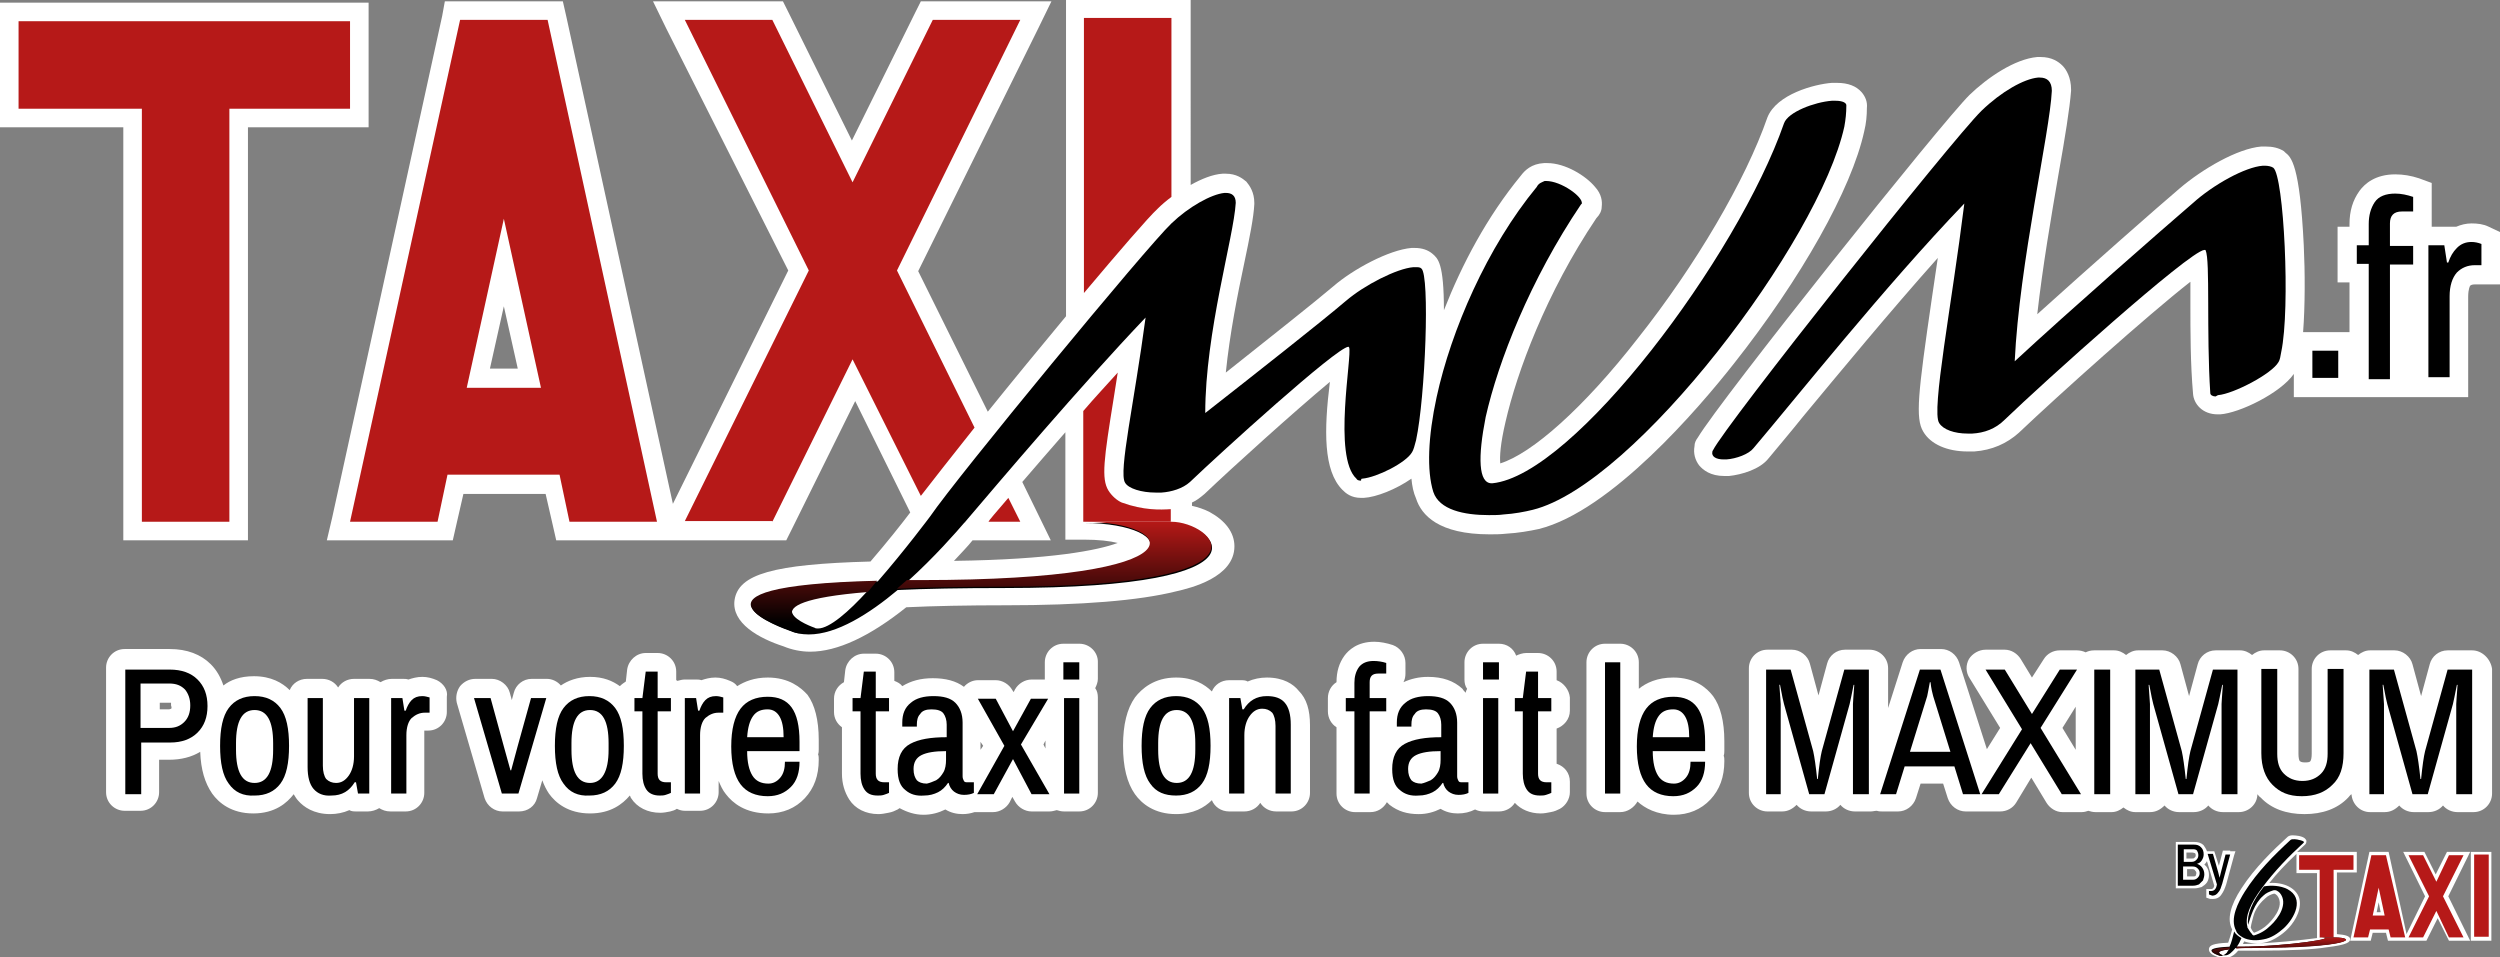 <?xml version="1.0" encoding="UTF-8" standalone="no"?>
<!-- Generator: Adobe Illustrator 27.1.1, SVG Export Plug-In . SVG Version: 6.00 Build 0)  -->
<svg xmlns:inkscape="http://www.inkscape.org/namespaces/inkscape" xmlns:sodipodi="http://sodipodi.sourceforge.net/DTD/sodipodi-0.dtd" xmlns="http://www.w3.org/2000/svg" xmlns:svg="http://www.w3.org/2000/svg" xmlns:ns="&#38;ns_sfw;" version="1.1" id="Calque_1" x="0px" y="0px" width="377.1" height="144.4" viewBox="0 0 377.1 144.4" xml:space="preserve" sodipodi:docname="38cc34edc72511dcf2e9bb08adbd164e.svg"><rect x="0" y="0" width="377.1" height="144.4" fill="#808080" stroke="none"/><defs id="defs193"></defs>
<style type="text/css" id="style2">
	.st0{fill:#FFFFFF;}
	.st1{fill:#B61918;}
	.st2{fill:url(#SVGID_1_);}
	.st3{fill:url(#SVGID_00000123421072714409833520000013867096345960446603_);}
	.st4{fill:#010202;}
	.st5{fill:url(#SVGID_00000114037919130527628370000007437125921846818211_);}
	.st6{fill:url(#SVGID_00000039837475105761271030000006819782205147976863_);}
</style>
<g id="g188" transform="translate(-11.1,-11.6)">
	<g id="g26">
		<path class="st0" d="m 386.5,45.8 c -0.8,-0.4 -1.7,-0.5 -2.6,-0.5 -0.8,0 -1.6,0.2 -2.3,0.5 h -1.8 -1.9 v -2.4 -2.2 -2 L 376,38.5 c -1.2,-0.4 -2.4,-0.6 -3.6,-0.6 -3,0 -4.6,1.4 -5.4,2.5 -1,1.4 -1.5,3 -1.5,5 v 0.4 h -1.8 v 2.8 2.8 2.8 h 1.8 v 7.5 h -1.8 -3.9 -1.3 c 0.3,-3.9 0.3,-9 0.1,-13.1 -0.6,-12.2 -1.9,-13.3 -2.8,-14 l -0.1,-0.1 -0.1,-0.1 c -0.8,-0.5 -1.7,-0.7 -2.8,-0.7 -0.2,0 -0.4,0 -0.6,0 -3.6,0.3 -8.9,3.4 -12.3,6.3 -3.3,2.8 -13.3,11.6 -21.5,19 0.8,-7.1 2.1,-14.7 3.2,-21.1 1,-5.6 1.7,-10 1.9,-12.6 v -0.1 -0.1 c 0,-1.8 -0.7,-3 -1.3,-3.6 -0.6,-0.6 -1.6,-1.3 -3.3,-1.3 v 0 c -0.2,0 -0.3,0 -0.5,0 -3.4,0.3 -7.5,3.1 -10.2,5.7 -4.1,4 -37.6,46 -41,51.7 -0.3,0.4 -0.5,0.8 -0.5,1.3 -0.2,1.1 0.1,2.1 0.7,2.9 0.6,0.7 1.7,1.6 3.8,1.6 0.2,0 0.4,0 0.7,0 1.9,-0.2 4.7,-1 6,-2.7 1.4,-1.7 3.2,-3.8 5.2,-6.3 5.4,-6.5 12.9,-15.6 20.3,-23.9 -0.3,2.1 -0.6,4.1 -0.9,6.1 -2.1,14.4 -2.5,18.1 -1.3,20.1 1.1,1.9 3.6,3 6.7,3 0.3,0 0.6,0 1,0 2.7,-0.2 4.9,-1.2 6.7,-2.8 6,-5.7 19.5,-17.8 25.9,-22.8 0,1.1 0,2.3 0,3.4 0,4 0,9 0.4,13.5 0.1,1.5 1.4,3.1 3.7,3.1 0.1,0 0.3,0 0.4,0 2.9,-0.2 9.1,-3.2 11.1,-6.1 v 0.7 2.8 h 26.3 V 68.7 56.4 c 0,-1.3 0.3,-1.7 0.3,-1.7 0.1,-0.1 0.3,-0.2 0.7,-0.2 h 1 2.8 v -2.8 -3.2 -1.9 z" id="path6"></path>
		<polygon class="st0" points="32.5,93.1 45.7,93.1 48.5,93.1 48.5,90.3 48.5,30.8 63.9,30.8 66.7,30.8 66.7,28 66.7,14.8 66.7,12 63.9,12 13.9,12 11.1,12 11.1,14.8 11.1,28 11.1,30.8 13.9,30.8 29.7,30.8 29.7,90.3 29.7,93.1 " id="polygon8"></polygon>
		<path class="st0" d="m 213.6,85.5 c 0.5,0.5 1.3,1.2 2.8,1.2 0.1,0 0.3,0 0.4,0 1.9,-0.1 4.9,-1.3 7.2,-2.9 0.1,1.1 0.3,2.1 0.7,3 0.8,2.5 3.4,5.4 11.1,5.4 0.8,0 1.6,0 2.5,-0.1 1.8,-0.1 3.5,-0.4 4.9,-0.7 10.9,-2.7 24.2,-18.3 29.4,-24.9 10.2,-12.9 17.8,-26.4 19.7,-35.1 0.3,-1.2 0.4,-2.4 0.4,-3.5 0.1,-0.9 -0.2,-1.7 -0.8,-2.4 -0.8,-0.9 -2,-1.4 -3.7,-1.4 -0.3,0 -0.5,0 -0.8,0 -2.6,0.2 -8.3,1.7 -9.7,5.2 v 0 0 c -3.3,9.5 -10.8,22.3 -19.6,33.4 -8.1,10.4 -15.9,17.3 -20.7,18.8 -0.1,-1 0,-2.9 0.8,-6.3 1.7,-7.4 6.1,-19.4 13.7,-30.7 0.5,-0.5 0.8,-1.1 0.8,-1.7 0.1,-0.8 0,-1.9 -1,-3 -1.4,-1.7 -4.5,-3.6 -7.2,-3.6 -0.2,0 -0.3,0 -0.5,0 -1.9,0.1 -2.9,1.1 -3.5,1.9 -5.1,6.2 -8.9,13.4 -11.6,20.3 0,-7.1 -0.9,-7.8 -1.7,-8.5 -0.7,-0.6 -1.6,-0.9 -2.7,-0.9 -0.2,0 -0.3,0 -0.5,0 -3.4,0.3 -8.8,3.2 -11.8,5.8 -2.7,2.3 -9.9,8 -16.2,13 0.6,-5.9 1.8,-11.9 2.8,-16.6 0.8,-3.8 1.4,-6.8 1.5,-8.8 v -0.1 -0.1 c 0,-1.6 -0.7,-2.6 -1.2,-3.2 -0.6,-0.5 -1.5,-1.2 -3.1,-1.2 v 0 c -0.2,0 -0.3,0 -0.5,0 -1.5,0.1 -3.2,0.8 -4.8,1.7 V 14.4 11.6 h -2.8 -13.2 -2.8 v 2.8 44.9 c -3.9,4.7 -8.1,9.8 -11.8,14.4 l -10.5,-21.2 18.1,-36.6 2,-4.1 H 165 151.8 150 l -0.8,1.6 -9.6,19.4 -9.6,-19.4 -0.8,-1.6 h -1.8 -13.2 -4.6 l 2,4.1 L 130,52.4 112.6,87.6 96.5,14 96,11.8 h -2.3 v 0 H 80.5 78.2 L 77.8,14 61.2,89.7 60.4,93.1 h 3.5 13.2 2.3 l 0.5,-2.2 1.1,-4.8 h 12.4 l 1.1,4.8 0.5,2.2 h 2.3 12.8 0.4 3.5 0.7 13.2 1.8 l 0.8,-1.6 9.6,-19.4 8.3,16.8 c -1.2,1.6 -3.5,4.5 -6,7.4 -14.7,0.4 -19.9,1.9 -20.5,5.8 -0.5,3.5 3.7,5.8 7.4,7 1.2,0.5 2.6,0.8 4,0.8 4.1,0 9,-2.3 14.5,-6.7 4.2,-0.2 9.3,-0.3 15,-0.3 11.4,0 20.1,-0.7 25.7,-2.1 2.2,-0.5 8.8,-2.1 8.8,-6.8 0,-2.1 -1.4,-3.9 -3.8,-5.2 -0.8,-0.4 -1.7,-0.7 -2.6,-0.9 v -0.5 c 0.7,-0.3 1.3,-0.8 1.9,-1.3 4.3,-4.1 13.5,-12.4 18.9,-16.9 -0.9,7.3 -1,13.4 1.9,16.3 z M 85,67.2 l 2.1,-9.4 2.1,9.4 z m 70,29 c 1.1,-1.2 2.1,-2.2 2.8,-3.1 h 7.2 4.6 l -2,-4.1 -2.3,-4.7 c 2,-2.3 4.2,-4.9 6.5,-7.5 V 90.2 93 h 2.8 c 2.2,0 3.9,0.2 5.1,0.5 -3,1.1 -9.9,2.5 -24.7,2.7 z" id="path10"></path>
		<path class="st0" d="m 77,114.2 c -0.7,-0.3 -1.4,-0.5 -2.2,-0.5 -0.8,0 -1.5,0.2 -2.1,0.4 C 72.4,114 72.2,114 71.9,114 h -1.7 c -0.6,0 -1.2,0.2 -1.7,0.5 -0.5,-0.3 -1,-0.5 -1.7,-0.5 h -2.3 c -1,0 -1.9,0.5 -2.4,1.3 -0.5,-0.8 -1.4,-1.3 -2.4,-1.3 h -2.3 c -1.2,0 -2.2,0.7 -2.6,1.7 -1.1,-1.1 -2.8,-2.1 -5.4,-2.1 -2.1,0 -3.6,0.6 -4.6,1.4 -0.4,-1.2 -1,-2.3 -1.9,-3.2 -1.5,-1.5 -3.6,-2.3 -6.2,-2.3 h -6.8 c -1.6,0 -2.8,1.3 -2.8,2.8 v 18.8 c 0,1.6 1.3,2.8 2.8,2.8 h 2.4 c 1.6,0 2.8,-1.3 2.8,-2.8 v -4.9 h 1.5 c 1.8,0 3.4,-0.4 4.7,-1.2 0.1,2.7 0.7,4.7 1.8,6.3 1,1.4 2.9,3 6.2,3 3.3,0 5.1,-1.6 6.1,-2.9 0.2,0.3 0.4,0.7 0.7,1 0.8,0.9 2.3,2 4.8,2 1,0 2,-0.2 2.9,-0.6 0.3,0.2 0.7,0.2 1.1,0.2 h 1.7 c 0.6,0 1.2,-0.2 1.7,-0.5 0.5,0.3 1,0.5 1.7,0.5 h 2.3 c 1.6,0 2.8,-1.3 2.8,-2.8 v -8.8 c 0,-0.3 0,-0.4 0,-0.6 h 0.6 c 1.6,0 2.8,-1.3 2.8,-2.8 v -2.3 c 0.2,-1 -0.5,-2 -1.5,-2.5 z m -40.1,4.3 c 0,0 -0.2,0.1 -0.3,0.1 h -1.4 v -1 h 1.4 c 0.2,0 0.3,0 0.3,0 0,0.1 0,0.2 0,0.4 0.1,0.3 0.1,0.5 0,0.5 z" id="path12"></path>
		<path class="st0" d="m 126.9,113.8 c -2,0 -3.5,0.6 -4.6,1.3 -0.3,-0.4 -0.6,-0.6 -1.1,-0.8 -0.7,-0.3 -1.4,-0.5 -2.2,-0.5 -0.8,0 -1.5,0.2 -2.1,0.4 -0.3,-0.1 -0.5,-0.1 -0.8,-0.1 h -1.7 c -0.4,0 -0.7,0.1 -1.1,0.2 -0.1,0 -0.1,-0.1 -0.2,-0.1 v -1.3 c 0,-1.6 -1.3,-2.8 -2.8,-2.8 h -1.8 c -1.4,0 -2.6,1.1 -2.8,2.5 l -0.2,1.8 c -0.3,0.2 -0.6,0.4 -0.9,0.7 -1.1,-0.8 -2.5,-1.4 -4.5,-1.4 -1.9,0 -3.4,0.6 -4.4,1.3 -0.5,-0.6 -1.3,-1 -2.1,-1 h -2.3 c -1.3,0 -2.4,0.9 -2.7,2.1 l -0.3,1.1 -0.3,-1.1 C 87.7,114.9 86.5,114 85.3,114 h -2.5 c -0.9,0 -1.7,0.4 -2.3,1.1 -0.5,0.7 -0.7,1.6 -0.5,2.5 l 4.2,14.4 c 0.4,1.2 1.5,2 2.7,2 h 2.5 c 1.3,0 2.4,-0.8 2.7,-2 l 0.8,-2.7 c 0.3,0.8 0.6,1.4 1,2 1,1.4 2.9,3 6.2,3 3.1,0 4.9,-1.4 6,-2.7 0.1,0.1 0.1,0.3 0.2,0.4 0.9,1.4 2.5,2.2 4.4,2.2 0.5,0 1,-0.1 1.5,-0.2 0.4,-0.1 0.7,-0.2 1,-0.4 0.4,0.2 0.8,0.3 1.2,0.3 h 2.3 c 1.6,0 2.8,-1.3 2.8,-2.8 v -1.7 c 0.3,0.7 0.6,1.4 1.1,2 1,1.3 2.9,2.9 6.4,2.9 2.2,0 4.1,-0.8 5.5,-2.3 1.4,-1.5 2.1,-3.4 2.1,-5.8 0,-0.3 0,-0.6 -0.1,-0.8 0.1,-0.3 0.1,-0.5 0.1,-0.8 v -1.4 c 0,-3 -0.6,-5.3 -1.7,-6.8 -1,-1.1 -2.8,-2.6 -6,-2.6 z" id="path14"></path>
		<path class="st0" d="m 173.9,108.7 h -2.4 c -1.6,0 -2.8,1.3 -2.8,2.8 v 2.6 h -2 c -1,0 -2,0.6 -2.5,1.5 l -0.2,0.4 -0.2,-0.3 c -0.5,-0.9 -1.5,-1.5 -2.5,-1.5 h -2.7 c -0.8,0 -1.6,0.4 -2.1,1 -1.2,-0.9 -2.8,-1.3 -4.7,-1.3 -1.8,0 -3.3,0.4 -4.6,1.2 -0.3,-0.4 -0.7,-0.6 -1.2,-0.8 V 113 c 0,-1.6 -1.3,-2.8 -2.8,-2.8 h -1.8 c -1.4,0 -2.6,1.1 -2.8,2.5 l -0.2,1.8 c -0.9,0.5 -1.5,1.4 -1.5,2.5 v 2 c 0,1 0.5,1.8 1.2,2.3 v 7 c 0,1.5 0.4,2.8 1.1,3.9 0.9,1.4 2.5,2.2 4.4,2.2 0.5,0 1,-0.1 1.5,-0.2 0.6,-0.1 1,-0.3 1.4,-0.5 0.1,-0.1 0.2,-0.1 0.3,-0.2 1.1,0.6 2.3,1 3.6,1 1.2,0 2.3,-0.3 3.3,-0.8 0.8,0.5 1.7,0.7 2.6,0.7 0.6,0 1.2,-0.1 1.8,-0.3 0.1,0 0.2,0 0.3,0 h 2.5 c 1,0 2,-0.6 2.5,-1.5 l 0.4,-0.8 0.4,0.7 c 0.5,0.9 1.5,1.5 2.5,1.5 h 2.7 c 0.4,0 0.7,-0.1 1.1,-0.2 0.3,0.1 0.7,0.2 1.1,0.2 h 2.3 c 1.6,0 2.8,-1.3 2.8,-2.8 v -14.4 c 0,-0.5 -0.1,-1 -0.4,-1.4 0.2,-0.4 0.4,-0.9 0.4,-1.4 v -2.6 c 0,-1.4 -1.2,-2.7 -2.8,-2.7 z m -14.9,16 v -1.2 l 0.4,0.6 z m 9.8,-0.2 -0.3,-0.6 0.3,-0.6 z" id="path16"></path>
		<path class="st0" d="m 202.2,113.8 c -1,0 -2,0.2 -2.9,0.6 -0.3,-0.2 -0.7,-0.2 -1.1,-0.2 h -1.7 c -1.2,0 -2.2,0.7 -2.6,1.7 -1.1,-1.1 -2.8,-2.1 -5.4,-2.1 -3.3,0 -5.2,1.7 -6.2,3 -1.2,1.7 -1.8,4.1 -1.8,7.3 0,3.2 0.6,5.6 1.8,7.3 1,1.4 2.9,3 6.2,3 2.6,0 4.3,-1 5.4,-2.1 0.4,1 1.4,1.7 2.6,1.7 h 2.3 c 1,0 1.9,-0.5 2.4,-1.3 0.5,0.8 1.4,1.3 2.4,1.3 h 2.3 c 1.6,0 2.8,-1.3 2.8,-2.8 V 121 c 0,-2.3 -0.5,-4 -1.7,-5.2 -0.8,-1 -2.3,-2 -4.8,-2 z" id="path18"></path>
		<path class="st0" d="m 245.9,114.2 v -1.3 c 0,-1.6 -1.3,-2.8 -2.8,-2.8 h -1.8 c -0.5,0 -1.1,0.2 -1.5,0.4 -0.4,-1.1 -1.4,-1.8 -2.6,-1.8 h -2.4 c -1.6,0 -2.8,1.3 -2.8,2.8 v 2.6 c 0,0.5 0.1,1 0.4,1.4 -0.1,0.2 -0.2,0.4 -0.2,0.6 -0.2,-0.2 -0.4,-0.4 -0.5,-0.6 -1.3,-1.2 -3,-1.8 -5.2,-1.8 -1.4,0 -2.6,0.3 -3.7,0.8 0.2,-0.4 0.3,-0.8 0.3,-1.3 v -1.6 c 0,-1.2 -0.8,-2.3 -1.9,-2.7 -0.9,-0.3 -1.9,-0.5 -2.8,-0.5 -2.6,0 -3.9,1.3 -4.5,2.1 -0.8,1.1 -1.2,2.4 -1.2,4 -0.8,0.5 -1.3,1.4 -1.3,2.4 v 2 c 0,1 0.5,1.9 1.3,2.4 v 10 c 0,1.6 1.3,2.8 2.8,2.8 h 2.3 c 1.1,0 2,-0.6 2.5,-1.5 0.1,0.1 0.3,0.3 0.4,0.4 1.3,1 2.7,1.4 4.4,1.4 1.2,0 2.3,-0.3 3.3,-0.8 0.8,0.5 1.7,0.7 2.6,0.7 1,0 1.8,-0.2 2.6,-0.6 0.4,0.2 0.8,0.3 1.3,0.3 h 2.3 c 1,0 1.9,-0.5 2.4,-1.3 0.9,1 2.3,1.6 3.9,1.6 0.5,0 1,-0.1 1.5,-0.2 0.6,-0.1 1,-0.3 1.4,-0.5 0.9,-0.5 1.5,-1.5 1.5,-2.5 v -1.6 c 0,-1.3 -0.8,-2.3 -2,-2.7 v -5.3 c 1.1,-0.4 2,-1.4 2,-2.7 v -2 c -0.1,-1.1 -0.9,-2.2 -2,-2.6 z" id="path20"></path>
		<path class="st0" d="m 263.5,113.8 c -2.4,0 -4.1,0.8 -5.2,1.7 v -4 c 0,-1.6 -1.3,-2.8 -2.8,-2.8 h -2.3 c -1.6,0 -2.8,1.3 -2.8,2.8 v 19.8 c 0,1.6 1.3,2.8 2.8,2.8 h 2.3 c 1.1,0 2.1,-0.7 2.6,-1.6 1.1,1 2.9,2 5.5,2 2.2,0 4.1,-0.8 5.5,-2.3 1.4,-1.5 2.1,-3.4 2.1,-5.8 0,-0.3 0,-0.6 -0.1,-0.8 0.1,-0.3 0.1,-0.5 0.1,-0.8 v -1.4 c 0,-3 -0.6,-5.3 -1.7,-6.8 -1,-1.3 -2.8,-2.8 -6,-2.8 z" id="path22"></path>
		<path class="st0" d="m 384,109.7 h -3.7 c -1.3,0 -2.4,0.9 -2.7,2.1 l -1.3,4.8 -1.3,-4.8 c -0.3,-1.2 -1.5,-2.1 -2.7,-2.1 h -3.7 c -0.7,0 -1.3,0.3 -1.8,0.7 -0.5,-0.4 -1.1,-0.7 -1.8,-0.7 h -2.4 c -1.6,0 -2.8,1.3 -2.8,2.8 v 12.8 c 0,0.6 -0.1,1 -0.2,1.1 -0.1,0.2 -0.5,0.2 -0.8,0.2 -0.2,0 -0.6,0 -0.8,-0.2 -0.1,-0.1 -0.2,-0.5 -0.2,-1.1 v -12.8 c 0,-1.6 -1.3,-2.8 -2.8,-2.8 h -2.4 c -0.7,0 -1.3,0.3 -1.8,0.7 -0.5,-0.4 -1.1,-0.7 -1.8,-0.7 h -3.7 c -1.3,0 -2.4,0.9 -2.7,2.1 l -1.3,4.8 -1.3,-4.8 c -0.3,-1.2 -1.5,-2.1 -2.7,-2.1 h -3.7 c -0.7,0 -1.3,0.3 -1.8,0.7 -0.5,-0.4 -1.1,-0.7 -1.8,-0.7 h -3 c -0.5,0 -0.9,0.1 -1.3,0.3 -0.4,-0.2 -0.9,-0.3 -1.3,-0.3 h -2.6 c -1,0 -1.9,0.5 -2.4,1.3 l -1.8,2.8 -1.7,-2.8 c -0.5,-0.8 -1.4,-1.4 -2.4,-1.4 h -2.9 c -1,0 -2,0.6 -2.5,1.4 -0.5,0.9 -0.5,2 0.1,2.9 l 4.6,7.5 -2,3.2 -4.2,-13.1 c -0.4,-1.2 -1.5,-2 -2.7,-2 h -3.1 c -1.2,0 -2.3,0.8 -2.7,2 l -2.2,6.9 v -6 c 0,-1.6 -1.3,-2.8 -2.8,-2.8 h -3.7 c -1.3,0 -2.4,0.9 -2.7,2.1 l -1.3,4.8 -1.3,-4.8 c -0.3,-1.2 -1.5,-2.1 -2.7,-2.1 h -3.7 c -1.6,0 -2.8,1.3 -2.8,2.8 v 18.8 c 0,1.6 1.3,2.8 2.8,2.8 h 2.2 c 0.9,0 1.6,-0.4 2.2,-1 0.5,0.6 1.3,1 2.2,1 h 2.2 c 0.9,0 1.7,-0.4 2.2,-1 0.5,0.6 1.3,1 2.2,1 h 2.4 c 0.3,0 0.6,-0.1 0.9,-0.1 0.3,0.1 0.6,0.1 0.8,0.1 h 2.4 c 1.2,0 2.3,-0.8 2.7,-2 l 0.7,-2.2 h 3.4 l 0.7,2.2 c 0.4,1.2 1.5,2 2.7,2 h 2.6 c 0,0 0,0 0,0 0,0 0,0 0,0 h 2.6 c 1,0 1.9,-0.5 2.4,-1.3 l 2.3,-3.8 2.3,3.8 c 0.5,0.8 1.4,1.4 2.4,1.4 h 2.9 c 0.4,0 0.7,-0.1 1,-0.2 0.3,0.1 0.7,0.2 1.1,0.2 h 2.4 c 0.7,0 1.3,-0.3 1.8,-0.7 0.5,0.4 1.1,0.7 1.8,0.7 h 2.2 c 0.9,0 1.6,-0.4 2.2,-1 0.5,0.6 1.3,1 2.2,1 h 2.2 c 0.9,0 1.7,-0.4 2.2,-1 0.5,0.6 1.3,1 2.2,1 h 2.4 c 1.5,0 2.8,-1.2 2.8,-2.7 0.2,0.2 0.3,0.4 0.5,0.5 1.6,1.7 3.9,2.5 6.6,2.5 2.7,0 5,-0.8 6.6,-2.5 0.2,-0.2 0.3,-0.4 0.5,-0.5 0.1,1.5 1.3,2.7 2.8,2.7 h 2.2 c 0.9,0 1.6,-0.4 2.2,-1 0.5,0.6 1.3,1 2.2,1 h 2.2 c 0.9,0 1.7,-0.4 2.2,-1 0.5,0.6 1.3,1 2.2,1 h 2.4 c 1.6,0 2.8,-1.3 2.8,-2.8 v -18.8 c -0.2,-1.5 -1.5,-2.8 -3,-2.8 z m -59.8,15 -2,-3.3 2,-3.2 z" id="path24"></path>
	</g>
	<polygon class="st1" points="63.9,28 63.9,14.8 13.9,14.8 13.9,28 32.5,28 32.5,90.3 45.7,90.3 45.7,28 " id="polygon28"></polygon>
	<path class="st1" d="M 93.7,14.6 H 80.5 v 0 L 63.9,90.3 h 13.2 l 1.5,-7.1 h 16.9 l 1.5,7.1 h 13.2 z m -12.2,55.5 5.6,-25.5 5.6,25.5 z" id="path30"></path>
	<g id="g88">
		<path d="m 29.9,112.6 h 6.8 c 1.8,0 3.2,0.5 4.2,1.5 1,1 1.5,2.3 1.5,4 0,1.7 -0.5,3 -1.5,4 -1,1 -2.4,1.5 -4.1,1.5 h -4.4 v 7.8 H 30 v -18.8 z m 6.7,8.8 c 1,0 1.7,-0.3 2.3,-0.9 0.6,-0.6 0.9,-1.4 0.9,-2.5 0,-1 -0.3,-1.8 -0.8,-2.4 -0.6,-0.6 -1.3,-0.9 -2.4,-0.9 h -4.3 v 6.7 z" id="path32"></path>
		<path d="m 45.6,129.8 c -0.9,-1.2 -1.3,-3.1 -1.3,-5.7 0,-2.6 0.4,-4.5 1.3,-5.7 0.9,-1.2 2.2,-1.8 3.9,-1.8 1.7,0 3,0.6 3.9,1.8 0.9,1.2 1.3,3.1 1.3,5.7 0,2.6 -0.4,4.5 -1.3,5.7 -0.9,1.2 -2.2,1.8 -3.9,1.8 -1.7,0.1 -3,-0.5 -3.9,-1.8 z m 6.7,-5.1 v -1 c 0,-3.3 -0.9,-5 -2.8,-5 -1.9,0 -2.8,1.7 -2.8,5 v 1 c 0,3.3 0.9,5 2.8,5 1.9,0 2.8,-1.7 2.8,-5 z" id="path34"></path>
		<path d="m 58.4,130.6 c -0.6,-0.7 -0.9,-1.8 -0.9,-3.3 v -10.4 h 2.3 v 10.2 c 0,0.9 0.2,1.6 0.5,2 0.4,0.4 0.9,0.6 1.5,0.6 0.8,0 1.4,-0.4 1.9,-1.1 0.5,-0.7 0.8,-1.7 0.8,-2.9 v -8.8 h 2.3 v 14.4 h -1.7 l -0.3,-1.7 h -0.2 c -0.8,1.3 -1.9,2 -3.5,2 -1.2,0.1 -2.1,-0.3 -2.7,-1 z" id="path36"></path>
		<path d="m 70.1,116.9 h 1.7 l 0.3,1.9 h 0.2 c 0.2,-0.6 0.5,-1.2 0.9,-1.6 0.4,-0.4 0.9,-0.6 1.6,-0.6 0.4,0 0.7,0.1 1.1,0.2 v 2.3 h -0.7 c -0.8,0 -1.4,0.3 -2,0.8 -0.5,0.5 -0.8,1.4 -0.8,2.6 v 8.8 h -2.3 z" id="path38"></path>
		<path d="m 82.6,116.9 h 2.5 l 2,7.3 1,3.6 h 0.1 l 1,-3.7 2,-7.2 h 2.3 l -4.2,14.4 h -2.5 z" id="path40"></path>
		<path d="m 96.1,129.8 c -0.9,-1.2 -1.3,-3.1 -1.3,-5.7 0,-2.6 0.4,-4.5 1.3,-5.7 0.9,-1.2 2.2,-1.8 3.9,-1.8 1.7,0 3,0.6 3.9,1.8 0.9,1.2 1.3,3.1 1.3,5.7 0,2.6 -0.4,4.5 -1.3,5.7 -0.9,1.2 -2.2,1.8 -3.9,1.8 -1.7,0.1 -3,-0.5 -3.9,-1.8 z m 6.8,-5.1 v -1 c 0,-3.3 -0.9,-5 -2.8,-5 -1.9,0 -2.8,1.7 -2.8,5 v 1 c 0,3.3 0.9,5 2.8,5 1.8,0 2.8,-1.7 2.8,-5 z" id="path42"></path>
		<path d="m 108.6,130.7 c -0.4,-0.6 -0.6,-1.4 -0.6,-2.4 v -9.4 h -1.2 v -2 h 1.2 l 0.5,-4 h 1.8 v 4 h 2 v 2 h -2 v 9.4 c 0,0.9 0.4,1.3 1.3,1.3 h 0.7 v 1.6 c -0.2,0.1 -0.5,0.2 -0.8,0.3 -0.3,0.1 -0.6,0.1 -0.9,0.1 -0.9,0 -1.6,-0.3 -2,-0.9 z" id="path44"></path>
		<path d="m 114.4,116.9 h 1.7 l 0.3,1.9 h 0.2 c 0.2,-0.6 0.5,-1.2 0.9,-1.6 0.4,-0.4 0.9,-0.6 1.6,-0.6 0.4,0 0.7,0.1 1.1,0.2 v 2.3 h -0.7 c -0.8,0 -1.4,0.3 -2,0.8 -0.5,0.5 -0.8,1.4 -0.8,2.6 v 8.8 h -2.3 z" id="path46"></path>
		<path d="m 122.8,129.9 c -0.9,-1.2 -1.4,-3.1 -1.4,-5.7 0,-2.6 0.5,-4.5 1.4,-5.7 0.9,-1.2 2.3,-1.8 4.1,-1.8 1.6,0 2.8,0.5 3.6,1.6 0.8,1.1 1.2,2.8 1.2,5.2 v 1.4 h -7.9 c 0,1.7 0.3,2.9 0.8,3.7 0.5,0.8 1.3,1.2 2.4,1.2 0.7,0 1.3,-0.3 1.8,-0.9 0.5,-0.6 0.7,-1.4 0.7,-2.4 h 2.2 c 0,1.6 -0.4,2.9 -1.3,3.8 -0.9,0.9 -2,1.4 -3.5,1.4 -1.8,0 -3.2,-0.6 -4.1,-1.8 z m 6.5,-7.1 c 0,-1.4 -0.2,-2.4 -0.6,-3.1 -0.4,-0.7 -1,-1.1 -1.8,-1.1 -1,0 -1.7,0.3 -2.2,1 -0.5,0.7 -0.8,1.7 -0.9,3.2 z" id="path48"></path>
		<path d="m 141.5,130.7 c -0.4,-0.6 -0.6,-1.4 -0.6,-2.4 v -9.4 h -1.2 v -2 h 1.2 l 0.5,-4 h 1.8 v 4 h 2 v 2 h -2 v 9.4 c 0,0.9 0.4,1.3 1.3,1.3 h 0.7 v 1.6 c -0.2,0.1 -0.5,0.2 -0.8,0.3 -0.3,0.1 -0.6,0.1 -0.9,0.1 -1,0 -1.6,-0.3 -2,-0.9 z" id="path50"></path>
		<path d="m 147.7,130.8 c -0.8,-0.6 -1.2,-1.6 -1.2,-3.2 0,-1.8 0.6,-3.1 1.9,-3.8 1.3,-0.7 3.1,-1 5.5,-1 v -1.9 c 0,-0.7 -0.2,-1.3 -0.5,-1.7 -0.3,-0.4 -0.9,-0.6 -1.8,-0.6 -0.8,0 -1.4,0.2 -1.7,0.7 -0.4,0.4 -0.5,1 -0.5,1.6 v 0.3 h -2.2 c 0,-0.1 0,-0.3 0,-0.6 0,-1.3 0.4,-2.3 1.3,-3 0.8,-0.7 2,-1 3.4,-1 1.5,0 2.6,0.3 3.3,1 0.7,0.7 1.1,1.7 1.1,3 v 8.1 c 0,0.3 0.1,0.5 0.2,0.7 0.1,0.2 0.3,0.2 0.6,0.2 h 0.9 v 1.6 c -0.4,0.2 -0.9,0.3 -1.5,0.3 -0.6,0 -1.1,-0.2 -1.5,-0.5 -0.4,-0.3 -0.7,-0.8 -0.8,-1.3 h -0.1 c -0.4,0.6 -0.9,1.1 -1.5,1.4 -0.6,0.3 -1.3,0.5 -2.1,0.5 -1.2,0.1 -2.1,-0.2 -2.8,-0.8 z m 4.6,-1.5 c 0.5,-0.3 0.8,-0.7 1.1,-1.2 0.3,-0.5 0.4,-1.2 0.4,-1.9 v -1.3 c -1.7,0 -2.9,0.2 -3.7,0.6 -0.8,0.4 -1.2,1.1 -1.2,2.1 0,0.8 0.2,1.3 0.5,1.7 0.3,0.3 0.8,0.5 1.5,0.5 0.5,-0.1 0.9,-0.3 1.4,-0.5 z" id="path52"></path>
		<path d="m 162.6,124.1 -4,-7.1 h 2.7 l 2.6,4.9 v 0 l 2.7,-4.9 h 2.6 l -4.1,6.9 4.3,7.5 h -2.7 l -2.8,-5.3 v 0 l -2.9,5.3 h -2.5 z" id="path54"></path>
		<path d="m 171.5,111.5 h 2.4 v 2.6 h -2.4 z m 0.1,5.4 h 2.3 v 14.4 h -2.3 z" id="path56"></path>
		<path d="m 184.6,129.8 c -0.9,-1.2 -1.3,-3.1 -1.3,-5.7 0,-2.6 0.4,-4.5 1.3,-5.7 0.9,-1.2 2.2,-1.8 3.9,-1.8 1.7,0 3,0.6 3.9,1.8 0.9,1.2 1.3,3.1 1.3,5.7 0,2.6 -0.4,4.5 -1.3,5.7 -0.9,1.2 -2.2,1.8 -3.9,1.8 -1.7,0 -3,-0.5 -3.9,-1.8 z m 6.8,-5.1 v -1 c 0,-3.3 -0.9,-5 -2.8,-5 -1.9,0 -2.8,1.7 -2.8,5 v 1 c 0,3.3 0.9,5 2.8,5 1.9,0 2.8,-1.7 2.8,-5 z" id="path58"></path>
		<path d="m 196.5,116.9 h 1.7 l 0.3,1.7 h 0.2 c 0.8,-1.3 1.9,-2 3.5,-2 1.2,0 2.1,0.3 2.7,1 0.6,0.7 0.9,1.8 0.9,3.3 v 10.4 h -2.3 v -10.2 c 0,-0.9 -0.2,-1.6 -0.5,-2 -0.4,-0.4 -0.9,-0.6 -1.5,-0.6 -0.8,0 -1.4,0.4 -1.9,1.1 -0.5,0.7 -0.8,1.7 -0.8,2.9 v 8.8 h -2.3 z" id="path60"></path>
		<path d="m 215.4,118.9 h -1.3 v -2 h 1.3 v -2.3 c 0,-0.9 0.2,-1.7 0.7,-2.4 0.5,-0.6 1.2,-0.9 2.2,-0.9 0.6,0 1.3,0.1 1.9,0.3 v 1.6 H 219 c -0.9,0 -1.3,0.4 -1.3,1.3 v 2.4 h 2.5 v 2 h -2.5 v 12.4 h -2.3 z" id="path62"></path>
		<path d="m 222.3,130.8 c -0.8,-0.6 -1.2,-1.6 -1.2,-3.2 0,-1.8 0.6,-3.1 1.9,-3.8 1.3,-0.7 3.1,-1 5.5,-1 v -1.9 c 0,-0.7 -0.2,-1.3 -0.5,-1.7 -0.3,-0.4 -0.9,-0.6 -1.8,-0.6 -0.8,0 -1.4,0.2 -1.7,0.7 -0.4,0.4 -0.5,1 -0.5,1.6 v 0.3 h -2.2 c 0,-0.1 0,-0.3 0,-0.6 0,-1.3 0.4,-2.3 1.3,-3 0.8,-0.7 2,-1 3.4,-1 1.5,0 2.6,0.3 3.3,1 0.7,0.7 1.1,1.7 1.1,3 v 8.1 c 0,0.3 0.1,0.5 0.2,0.7 0.1,0.2 0.3,0.2 0.6,0.2 h 0.9 v 1.6 c -0.4,0.2 -0.9,0.3 -1.5,0.3 -0.6,0 -1.1,-0.2 -1.5,-0.5 -0.4,-0.3 -0.7,-0.8 -0.8,-1.3 h -0.1 c -0.4,0.6 -0.9,1.1 -1.5,1.4 -0.6,0.3 -1.3,0.5 -2.1,0.5 -1.2,0.1 -2.1,-0.2 -2.8,-0.8 z m 4.6,-1.5 c 0.5,-0.3 0.8,-0.7 1.1,-1.2 0.3,-0.5 0.4,-1.2 0.4,-1.9 v -1.3 c -1.7,0 -2.9,0.2 -3.7,0.6 -0.8,0.4 -1.2,1.1 -1.2,2.1 0,0.8 0.2,1.3 0.5,1.7 0.3,0.3 0.8,0.5 1.5,0.5 0.5,-0.1 0.9,-0.3 1.4,-0.5 z" id="path64"></path>
		<path d="m 234.8,111.5 h 2.4 v 2.6 h -2.4 z m 0,5.4 h 2.3 v 14.4 h -2.3 z" id="path66"></path>
		<path d="m 241.4,130.7 c -0.4,-0.6 -0.6,-1.4 -0.6,-2.4 v -9.4 h -1.2 v -2 h 1.2 l 0.5,-4 h 1.8 v 4 h 2 v 2 h -2 v 9.4 c 0,0.9 0.4,1.3 1.3,1.3 h 0.7 v 1.6 c -0.2,0.1 -0.5,0.2 -0.8,0.3 -0.3,0.1 -0.6,0.1 -0.9,0.1 -1,0 -1.6,-0.3 -2,-0.9 z" id="path68"></path>
		<path d="m 253.2,111.5 h 2.3 v 19.8 h -2.3 z" id="path70"></path>
		<path d="m 259.4,129.9 c -0.9,-1.2 -1.4,-3.1 -1.4,-5.7 0,-2.6 0.5,-4.5 1.4,-5.7 0.9,-1.2 2.3,-1.8 4.1,-1.8 1.6,0 2.8,0.5 3.6,1.6 0.8,1.1 1.2,2.8 1.2,5.2 v 1.4 h -7.9 c 0,1.7 0.3,2.9 0.8,3.7 0.5,0.8 1.3,1.2 2.4,1.2 0.7,0 1.3,-0.3 1.8,-0.9 0.5,-0.6 0.7,-1.4 0.7,-2.4 h 2.2 c 0,1.6 -0.4,2.9 -1.3,3.8 -0.9,0.9 -2,1.4 -3.5,1.4 -1.8,0 -3.2,-0.6 -4.1,-1.8 z m 6.5,-7.1 c 0,-1.4 -0.2,-2.4 -0.6,-3.1 -0.4,-0.7 -1,-1.1 -1.8,-1.1 -1,0 -1.7,0.3 -2.2,1 -0.5,0.7 -0.8,1.7 -0.9,3.2 z" id="path72"></path>
		<path d="m 277.5,112.6 h 3.7 l 3.4,12.3 c 0.2,0.9 0.4,2.3 0.6,4.2 h 0.1 c 0.2,-2 0.4,-3.4 0.6,-4.2 l 3.4,-12.3 h 3.7 v 18.8 h -2.4 v -13.6 c 0,-0.4 0.1,-1.4 0.2,-2.9 h -0.1 c -0.3,1.5 -0.5,2.5 -0.6,2.9 l -3.8,13.6 H 284 l -3.8,-13.6 c -0.1,-0.3 -0.3,-1.3 -0.6,-2.9 h -0.1 c 0.1,1.6 0.2,2.6 0.2,2.9 v 13.6 h -2.2 z" id="path74"></path>
		<path d="m 300.7,112.6 h 3.1 l 6,18.8 h -2.6 l -1.3,-4.2 h -7.5 l -1.3,4.2 h -2.4 z m 4.6,12.4 -2.6,-8.4 c -0.1,-0.4 -0.3,-1.1 -0.4,-2.1 h -0.1 c -0.2,1 -0.3,1.7 -0.4,2.1 l -2.6,8.4 z" id="path76"></path>
		<path d="m 316.1,121.6 -5.5,-9 h 2.9 l 4.1,6.7 v 0 l 4.2,-6.7 h 2.6 l -5.5,8.8 6.1,10 h -2.9 l -4.7,-7.7 v 0 l -4.8,7.7 H 310 Z" id="path78"></path>
		<path d="m 327,112.6 h 2.4 v 18.8 H 327 Z" id="path80"></path>
		<path d="m 333.1,112.6 h 3.7 l 3.4,12.3 c 0.2,0.9 0.4,2.3 0.6,4.2 h 0.1 c 0.2,-2 0.4,-3.4 0.6,-4.2 l 3.4,-12.3 h 3.7 v 18.8 h -2.4 v -13.6 c 0,-0.4 0.1,-1.4 0.2,-2.9 h -0.1 c -0.3,1.5 -0.5,2.5 -0.6,2.9 l -3.8,13.6 h -2.2 l -3.8,-13.6 c -0.1,-0.3 -0.3,-1.3 -0.6,-2.9 h -0.1 c 0.1,1.6 0.2,2.6 0.2,2.9 v 13.6 h -2.2 v -18.8 z" id="path82"></path>
		<path d="m 353.9,130 c -1.1,-1.1 -1.7,-2.7 -1.7,-4.8 v -12.7 h 2.4 v 12.8 c 0,1.3 0.3,2.3 1,3 0.7,0.7 1.6,1.1 2.8,1.1 1.2,0 2.1,-0.4 2.8,-1.1 0.7,-0.7 1,-1.7 1,-3 v -12.8 h 2.4 v 12.7 c 0,2.1 -0.5,3.7 -1.7,4.8 -1.1,1.1 -2.6,1.7 -4.6,1.7 -2,0 -3.3,-0.6 -4.4,-1.7 z" id="path84"></path>
		<path d="m 368.5,112.6 h 3.7 l 3.4,12.3 c 0.2,0.9 0.4,2.3 0.6,4.2 h 0.1 c 0.2,-2 0.4,-3.4 0.6,-4.2 l 3.4,-12.3 h 3.7 v 18.8 h -2.4 v -13.6 c 0,-0.4 0.1,-1.4 0.2,-2.9 h -0.1 c -0.3,1.5 -0.5,2.5 -0.6,2.9 l -3.8,13.6 H 375 l -3.8,-13.6 c -0.1,-0.3 -0.3,-1.3 -0.6,-2.9 h -0.1 c 0.1,1.6 0.2,2.6 0.2,2.9 v 13.6 h -2.2 z" id="path86"></path>
	</g>
	<g id="g98">
		<g id="g92">
			<path d="m 216.6,83.8 c 2.2,-0.2 6.6,-2.4 7.5,-4 0.2,-0.3 0.4,-1 0.6,-1.8 1.4,-6.5 2.1,-24.9 0.8,-25.9 -0.2,-0.2 -0.5,-0.2 -0.9,-0.2 -0.1,0 -0.2,0 -0.3,0 -2.5,0.2 -7.4,2.7 -10.2,5.1 -3.5,3 -13.8,11.1 -21.2,16.9 0,-12.2 4.3,-26.5 4.6,-31.7 0,-1.1 -0.6,-1.5 -1.5,-1.5 -0.1,0 -0.2,0 -0.2,0 -2,0.2 -5.4,2.1 -8,4.6 -3.7,3.5 -32.3,38.2 -36.4,44.2 v 0 c 0,0 -3.8,5.1 -7.9,9.8 -32.7,0.8 -13.4,7.4 -13.4,7.4 0.9,0.4 1.9,0.6 3,0.6 4.2,0 9.1,-3.1 13.4,-6.7 4.2,-0.2 9.5,-0.3 16.1,-0.3 42.6,0 31.4,-9.8 25.3,-9.8 h -13.2 c 13.9,0 19.1,8.8 -24.6,8.8 -0.7,0 -1.4,0 -2.1,0 4.1,-3.7 7.4,-7.5 8.6,-8.9 0,0 0.1,0 0.1,-0.1 5.2,-6.1 17.3,-20.4 27.2,-30.8 -1.7,12.8 -4.1,23.3 -3.1,24.9 0.5,0.9 2.5,1.5 4.6,1.5 0.3,0 0.6,0 0.9,0 1.5,-0.1 3.2,-0.6 4.3,-1.6 4.6,-4.4 22.1,-20.3 23.9,-20.4 l 0.1,0.1 c 0.5,1.2 -2.5,16.5 1.1,19.8 0.1,0.2 0.3,0.3 0.7,0.3 0,-0.3 0.1,-0.3 0.2,-0.3 z m -82.1,22.6 c -0.2,0 -0.4,0 -0.5,-0.1 0,0 -11.7,-4 8,-5.6 -2.9,3.2 -5.8,5.7 -7.5,5.7 z" id="path90"></path>
		</g>
		<path d="m 242.9,39.8 c -7.5,9.1 -12.9,21.6 -15.1,31.7 -1.3,6 -1.5,11.1 -0.5,14.3 0.9,2.7 4.6,3.5 8.4,3.5 0.8,0 1.5,0 2.2,-0.1 1.6,-0.1 3.2,-0.4 4.4,-0.7 15.4,-3.8 43.2,-40.5 47,-57.8 0.2,-1.1 0.3,-2.1 0.3,-3.1 0.1,-0.5 -0.6,-0.8 -1.6,-0.8 -0.2,0 -0.4,0 -0.6,0 -2.6,0.2 -6.6,1.7 -7.2,3.4 -7,20.1 -31.7,53.1 -44,54.3 0,0 -0.1,0 -0.1,0 -2,0 -2.1,-3.9 -0.9,-10 1.9,-8.4 6.7,-20.7 14.4,-32.1 0,0 0.1,0 0.1,-0.1 0.2,-1 -3.1,-3.4 -5.4,-3.4 -0.1,0 -0.2,0 -0.2,0 -0.4,0.2 -0.9,0.3 -1.2,0.9 z" id="path94"></path>
		<path d="m 345.7,71.2 c 2.3,-0.2 8.1,-3.2 9.1,-5 0.2,-0.3 0.3,-0.9 0.4,-1.5 1.4,-6.6 0.4,-26.6 -1.2,-27.8 -0.3,-0.2 -0.8,-0.3 -1.2,-0.3 -0.1,0 -0.3,0 -0.4,0 -2.6,0.2 -7.4,2.8 -10.6,5.7 -4.2,3.6 -18.6,16.2 -26.8,23.8 0.7,-14.8 5.3,-34.5 5.6,-40.8 0,-1.4 -0.7,-2 -1.8,-2 -0.1,0 -0.2,0 -0.3,0 -2.1,0.2 -5.5,2.1 -8.5,5 -4.5,4.4 -38.7,47.5 -40.5,51.2 -0.1,0.1 -0.1,0.2 -0.1,0.2 -0.2,0.8 0.6,1.2 1.7,1.2 0.1,0 0.3,0 0.4,0 1.5,-0.1 3.4,-0.8 4.1,-1.7 6.2,-7.3 19.8,-24.4 31.8,-36.9 -1.9,15.3 -5,31.3 -3.8,33.1 0.6,1 2.3,1.6 4.3,1.6 0.2,0 0.5,0 0.7,0 1.8,-0.1 3.5,-0.7 4.9,-2.1 5.6,-5.4 27.8,-25.4 30.1,-25.6 0,0 0.1,0 0.1,0 0.1,0 0.1,0 0.1,0.1 0.7,1.4 0.1,12.4 0.7,21.5 0,0.3 0.4,0.5 0.8,0.5 0.3,-0.2 0.4,-0.2 0.4,-0.2 z" id="path96"></path>
	</g>
	<g id="g104">
		<path class="st1" d="m 165,90.3 -1.8,-3.6 c -1,1.2 -2,2.3 -2.8,3.3 l -0.2,0.3 z" id="path100"></path>
		<path class="st1" d="M 127.6,90.3 139.7,65.8 150,86.4 c 1.7,-2.2 4.6,-5.9 8.1,-10.3 L 146.4,52.4 165,14.6 H 151.8 L 139.7,39.1 127.6,14.6 h -13.2 l 18.7,37.8 -18.7,37.8 h 13.2 z" id="path102"></path>
	</g>
	<g id="g110">
		<path class="st1" d="m 185.7,43.1 c 0.6,-0.6 1.3,-1.2 2.1,-1.8 v -27 h -13.2 v 41.5 c 5.3,-6.3 9.7,-11.4 11.1,-12.7 z" id="path106"></path>
		<path class="st1" d="m 180.3,87.4 c -0.7,-0.3 -1.5,-1 -2,-1.8 -1.1,-1.8 -0.7,-4.7 0.8,-14 0.2,-1.2 0.4,-2.5 0.6,-3.8 -1.7,1.9 -3.5,3.8 -5.2,5.8 v 15.3 1.4 h 13.2 v -1.9 c -1.6,0.1 -4.1,0.2 -7.4,-1 z" id="path108"></path>
	</g>
	<g id="g126">
		<linearGradient id="SVGID_1_" gradientUnits="userSpaceOnUse" x1="170.131" y1="90.228" x2="170.131" y2="105.58">
			<stop offset="0" style="stop-color:#B61917" id="stop112"></stop>
			<stop offset="1" style="stop-color:#000000" id="stop114"></stop>
		</linearGradient>
		<path class="st2" d="m 146.4,100.4 c 4.2,-0.2 9.5,-0.3 16.1,-0.3 42.6,0 31.4,-9.8 25.3,-9.8 h -13.2 c 13.9,0 19.1,8.8 -24.6,8.8 -0.7,0 -1.4,0 -2.1,0 z" id="path117" style="fill:url(#SVGID_1_)"></path>
		
			<linearGradient id="SVGID_00000124154193496231261750000010988843872149221508_" gradientUnits="userSpaceOnUse" x1="133.897" y1="90.228" x2="133.897" y2="105.58">
			<stop offset="0" style="stop-color:#B61917" id="stop119"></stop>
			<stop offset="1" style="stop-color:#000000" id="stop121"></stop>
		</linearGradient>
		<path style="fill:url(#SVGID_00000124154193496231261750000010988843872149221508_)" d="m 143.4,99.2 c -32.7,0.8 -13.4,7.4 -13.4,7.4 0.5,0.2 0.9,0.4 1.4,0.5 1.3,0.1 2.7,0.1 3.8,-0.6 0.1,-0.1 0.2,-0.2 0.4,-0.2 -0.4,0.2 -0.8,0.3 -1.1,0.3 -0.2,0 -0.4,0 -0.5,-0.1 0,0 -11.7,-4 8,-5.6 z" id="path124"></path>
	</g>
	<g id="g134">
		<path d="m 359.9,64.5 h 3.9 v 4.1 h -3.9 z" id="path128"></path>
		<path d="m 368.4,51.4 h -1.8 v -2.8 h 1.8 v -3.2 c 0,-1.3 0.3,-2.4 0.9,-3.3 0.6,-0.9 1.7,-1.3 3.1,-1.3 0.9,0 1.8,0.2 2.7,0.5 v 2.2 h -1.7 c -1.2,0 -1.8,0.6 -1.8,1.8 v 3.4 h 3.5 v 2.8 h -3.5 v 17.3 h -3.2 z" id="path130"></path>
		<path d="m 377.4,48.6 h 2.4 l 0.4,2.6 h 0.2 c 0.3,-0.9 0.7,-1.6 1.3,-2.2 0.6,-0.6 1.3,-0.9 2.2,-0.9 0.5,0 1,0.1 1.5,0.3 v 3.2 h -1 c -1.1,0 -2,0.4 -2.7,1.1 -0.7,0.8 -1.1,2 -1.1,3.6 v 12.2 h -3.2 z" id="path132"></path>
	</g>
	<g id="g186">
		<path class="st0" d="m 347.5,139.9 h -0.7 -0.4 l -0.1,0.4 -0.5,1.9 -0.6,-1.9 -0.1,-0.3 h -0.4 -0.7 v 0 c -0.1,-0.3 -0.3,-0.6 -0.5,-0.9 -0.4,-0.4 -0.9,-0.5 -1.4,-0.5 h -2.3 -0.5 v 0.5 6 0.5 h 0.5 2.3 c 0.4,0 0.7,-0.1 1.1,-0.2 0.3,-0.2 0.6,-0.4 0.8,-0.7 0.2,-0.3 0.3,-0.7 0.3,-1.1 0,-0.5 -0.1,-0.9 -0.4,-1.3 -0.1,-0.1 -0.2,-0.2 -0.3,-0.3 0.1,-0.1 0.1,-0.1 0.2,-0.2 0.1,-0.1 0.1,-0.2 0.2,-0.3 l 1.1,3.7 c -0.1,0.5 -0.4,0.5 -0.4,0.5 h -0.3 -0.5 v 0.5 0.5 0.3 l 0.3,0.1 c 0.2,0.1 0.4,0.1 0.7,0.1 0.5,0 1,-0.2 1.3,-0.7 0.3,-0.4 0.5,-0.9 0.7,-1.5 l 1.2,-4.4 0.2,-0.6 h -0.8 z m -5.4,1.1 c -0.1,0.1 -0.2,0.1 -0.4,0.1 h -0.8 v -0.9 h 0.9 c 0.2,0 0.3,0.1 0.4,0.1 0.1,0.1 0.1,0.2 0.1,0.4 0,0.1 -0.1,0.2 -0.2,0.3 z m -1.2,1.7 h 0.9 c 0.2,0 0.4,0.1 0.4,0.2 0.1,0.1 0.2,0.2 0.2,0.4 0,0.2 -0.1,0.3 -0.1,0.4 -0.1,0.1 -0.2,0.1 -0.4,0.1 H 341 v -1.1 z" id="path136"></path>
		<g id="g142">
			<path d="m 339.7,139 h 2.3 c 0.5,0 0.8,0.1 1.1,0.4 0.3,0.3 0.4,0.6 0.4,1.1 0,0.3 -0.1,0.6 -0.3,0.9 -0.2,0.3 -0.4,0.4 -0.7,0.5 v 0 c 0.3,0.1 0.6,0.3 0.8,0.6 0.2,0.3 0.3,0.6 0.3,1 0,0.3 -0.1,0.6 -0.2,0.9 -0.2,0.2 -0.4,0.4 -0.6,0.6 -0.3,0.1 -0.5,0.2 -0.9,0.2 h -2.3 V 139 Z m 2,2.6 c 0.3,0 0.5,-0.1 0.7,-0.3 0.2,-0.2 0.3,-0.4 0.3,-0.7 0,-0.3 -0.1,-0.5 -0.2,-0.7 -0.2,-0.2 -0.4,-0.2 -0.7,-0.2 h -1.3 v 1.9 z m 0.2,2.7 c 0.3,0 0.5,-0.1 0.7,-0.3 0.2,-0.2 0.3,-0.4 0.3,-0.7 0,-0.3 -0.1,-0.5 -0.3,-0.7 -0.2,-0.2 -0.4,-0.3 -0.8,-0.3 h -1.4 v 2 z" id="path138"></path>
			<path d="M 344.3,146.5 V 146 h 0.3 c 0.5,0 0.8,-0.3 0.9,-1 l -1.4,-4.6 h 0.8 l 0.8,2.8 0.2,0.8 v 0 l 0.2,-0.8 0.7,-2.7 h 0.7 l -1.2,4.4 c -0.2,0.6 -0.3,1 -0.6,1.3 -0.2,0.3 -0.5,0.5 -0.9,0.5 -0.2,-0.1 -0.4,-0.1 -0.5,-0.2 z" id="path140"></path>
		</g>
		<g id="g150">
			<path class="st0" d="m 363.6,152.5 v -9.3 h 3 v -3.1 h -9 c 0.4,-0.4 0.8,-0.7 1.2,-1.1 0.2,-0.2 0.2,-0.4 0.2,-0.6 -0.1,-0.2 -0.2,-0.5 -1.1,-0.7 -0.7,-0.1 -1.3,-0.2 -1.7,0.1 -2.2,2 -5,4.7 -7,7.8 -1.7,2.6 -2.2,4.7 -1.4,6.2 -0.2,0.8 -0.4,1.4 -0.6,2 -2.3,0.1 -2.8,0.4 -2.9,0.9 -0.1,0.6 0.6,1 1.2,1.2 0.2,0.1 0.4,0.1 0.6,0.1 0.1,0 0.3,0 0.4,0 0.3,0 0.5,0 0.5,0 h 0.3 c 0.5,-0.1 1,-0.5 1.4,-1 0.7,0 1.5,0 2.4,0 5.7,0 9.1,-0.2 10.9,-0.5 3.3,-0.4 3.6,-0.8 3.6,-1.3 -0.1,-0.4 -0.7,-0.6 -2,-0.7 z M 351,149.8 c 0.1,-0.4 0.5,-1.6 1.8,-2.7 0.4,-0.4 0.9,-0.6 1.3,-0.7 0.1,0 0.2,0 0.5,0.3 1.3,1.7 -1.1,4 -1.4,4.3 -0.6,0.6 -1.3,1 -2.1,1.3 -0.2,-0.2 -0.4,-0.5 -0.5,-0.8 0.1,-0.7 0.3,-1.2 0.4,-1.7 z m -1.6,4.2 c 0.1,-0.1 0.1,-0.2 0.2,-0.4 0.9,0.3 2,0.4 3,0.2 1.1,-0.2 2.3,-0.9 3.3,-1.8 1.1,-1 2.3,-2.8 2.1,-4.5 -0.1,-0.9 -0.7,-1.7 -1.7,-2.2 -0.8,-0.4 -1.9,-0.6 -2.9,-0.5 1.1,-1.4 2.4,-2.8 4.1,-4.4 v 2.9 h 3.1 v 9.8 c -2.2,0.3 -6.9,0.8 -11.2,0.9 z" id="path144"></path>
			<rect x="383.8" y="140.1" class="st0" width="3.1" height="13.4" id="rect146"></rect>
			<path class="st0" d="m 380.2,140.1 -1.7,3.4 -1.7,-3.4 h -3.2 l 3.3,6.7 -2.8,5.7 -2.7,-12.4 h -2.9 l -2.9,13.4 h 3.1 l 0.3,-1.2 h 2 l 0.3,1.2 h 2.5 0.7 2.6 l 1.7,-3.4 1.7,3.4 h 3.2 l -3.3,-6.7 3.3,-6.7 z m -10.6,9.1 0.3,-1.5 0.3,1.5 z" id="path148"></path>
		</g>
		<g id="g162">
			<g id="g160">
				<polygon class="st1" points="361,153 363.1,153 363.1,142.8 366.1,142.8 366.1,140.6 357.9,140.6 357.9,142.8 361,142.8 " id="polygon152"></polygon>
				<rect x="384.3" y="140.5" class="st1" width="2.2" height="12.4" id="rect154"></rect>
				<path class="st1" d="m 371,140.6 h -2.2 v 0 l -2.7,12.4 h 2.2 l 0.3,-1.2 h 2.8 l 0.3,1.2 h 2.2 z m -2,9.1 0.9,-4.2 0.9,4.2 z" id="path156"></path>
				<polygon class="st1" points="376.6,140.6 374.4,140.6 377.5,146.8 374.4,153 376.6,153 378.6,149 380.5,153 382.7,153 379.6,146.8 382.7,140.6 380.5,140.6 378.6,144.6 " id="polygon158"></polygon>
			</g>
		</g>
		<g id="g170">
			<g id="g168">
				<path class="st4" d="m 349.4,153 c 0.9,0.5 2.1,0.5 3.1,0.3 1.2,-0.2 2.2,-0.9 3.1,-1.7 1.6,-1.5 3.2,-4.5 0.5,-5.9 -1,-0.5 -2.3,-0.6 -3.5,-0.4 -1.8,2.3 -2.6,4.3 -2.4,5.8 0.4,-1.2 0.9,-3.2 2.3,-4.4 0.4,-0.4 0.9,-0.6 1.5,-0.8 0.4,-0.1 0.7,0.1 1,0.4 1.3,1.6 -0.2,3.8 -1.4,4.9 -0.7,0.7 -1.5,1.2 -2.5,1.5 0,0 0,0 -0.1,0 -0.1,-0.1 -0.2,-0.1 -0.2,-0.2 -0.3,-0.3 -0.5,-0.7 -0.7,-1 v 0 c 0,0 0,0 0,0 0,0 0,0 0,0 0,0 0,-0.1 0,-0.1 0,0 0,0 0,0 -0.4,-1.5 0.4,-3.5 2.3,-6 0,0 0,0 0,0 1.8,-2.4 3.9,-4.6 6.2,-6.7 0.2,-0.2 -0.6,-0.4 -0.7,-0.4 -0.3,-0.1 -1.1,-0.2 -1.3,0 -2.5,2.3 -5,4.8 -6.9,7.8 -1,1.6 -2.3,4.1 -1.3,5.9 0.1,0.4 0.5,0.7 1,1 z" id="path164"></path>
				<path class="st4" d="m 363.1,153 h -2.2 c 3.8,0 -4.8,1.4 -12,1.4 -0.1,0 -0.3,0 -0.4,0 0.3,-0.4 0.5,-0.8 0.7,-1.3 -0.5,-0.3 -0.9,-0.6 -1.1,-1 -0.2,0.8 -0.4,1.7 -0.7,2.3 -4.8,0.2 -1.8,1.2 -1.8,1.2 0.2,0.1 0.3,0.1 0.4,0.1 0.4,0 0.8,0 0.8,0 0.5,0 1,-0.5 1.5,-1.1 0.7,0 1.5,-0.1 2.6,-0.1 14.7,0.1 16.1,-1.5 12.2,-1.5 z m -16.1,2.3 c 0,0 0,0 0,0 -0.1,0.1 -0.3,0.3 -0.6,0.4 0,0 0,0 0,0 0,0 -1.8,-0.6 1,-0.9 -0.2,0.1 -0.3,0.3 -0.4,0.5 z" id="path166"></path>
			</g>
		</g>
		
			<linearGradient id="SVGID_00000123410243689869040400000010169961166279898528_" gradientUnits="userSpaceOnUse" x1="356.69" y1="152.992" x2="356.69" y2="156.045">
			<stop offset="0" style="stop-color:#B61917" id="stop172"></stop>
			<stop offset="1" style="stop-color:#000000" id="stop174"></stop>
		</linearGradient>
		<path style="fill:url(#SVGID_00000123410243689869040400000010169961166279898528_)" d="m 348.5,154.4 c 0.1,0 0.3,0 0.4,0 7.2,0 15.8,-1.4 12,-1.4 h 2.2 c 3.9,0 2.6,1.6 -12.1,1.6 -1.1,0 -1.9,0 -2.6,0.1 z" id="path177"></path>
		
			<linearGradient id="SVGID_00000155868936071321094810000002616233531906669209_" gradientUnits="userSpaceOnUse" x1="346.102" y1="152.991" x2="346.102" y2="156.044">
			<stop offset="0" style="stop-color:#B61917" id="stop179"></stop>
			<stop offset="1" style="stop-color:#000000" id="stop181"></stop>
		</linearGradient>
		<path style="fill:url(#SVGID_00000155868936071321094810000002616233531906669209_)" d="m 347.5,154.5 c -4.8,0.2 -1.8,1.2 -1.8,1.2 0.2,0.1 0.3,0.1 0.4,0.1 0,0 0.1,0 0.1,0 0,0 0,0 0,0 0.1,0 0.1,0 0.2,-0.1 0,0 0,0 0,0 0,0 -1.8,-0.6 1,-0.9 z" id="path184"></path>
	</g>
</g>
</svg>
